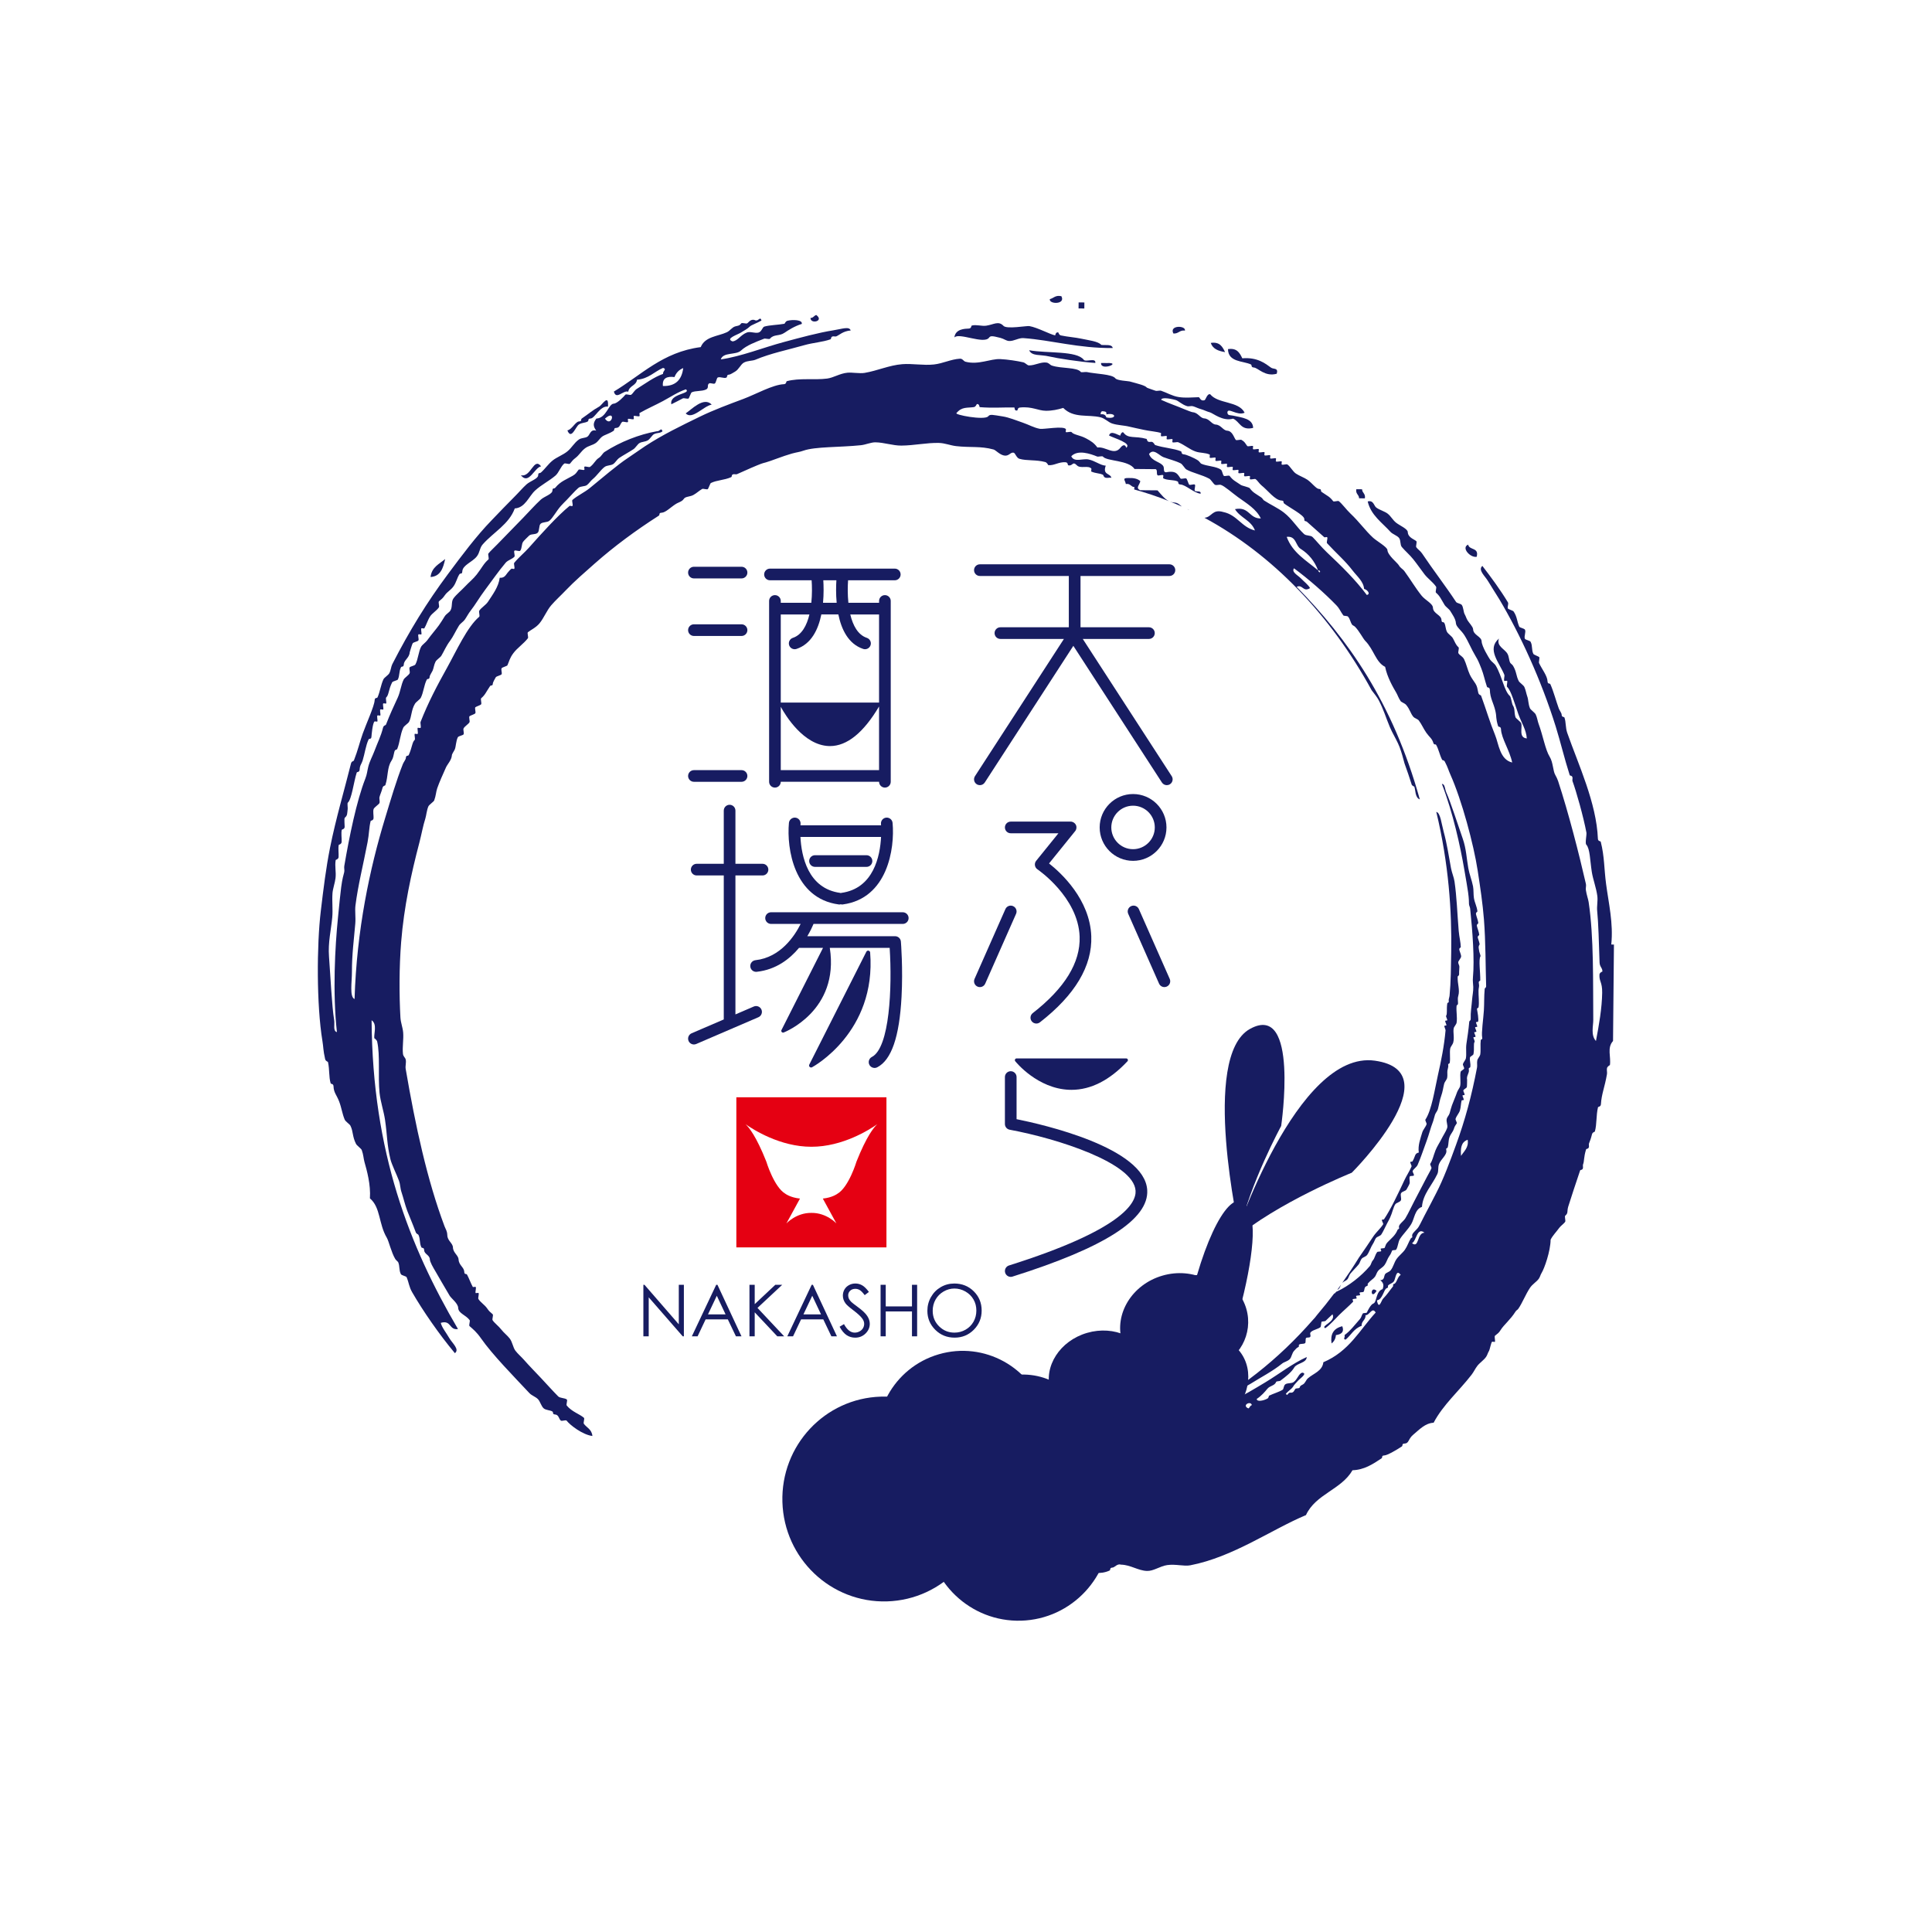 <?xml version="1.0" encoding="UTF-8"?><svg id="_レイヤー_2" xmlns="http://www.w3.org/2000/svg" width="114" height="114" viewBox="0 0 114 114"><defs><style>.cls-1{fill:none;}.cls-2{fill:#fff;}.cls-3{fill:#171c61;}.cls-4{fill:#e50012;}</style></defs><g id="_レイヤー_1-2"><rect class="cls-2" width="114" height="114"/><path class="cls-1" d="M76.767,32.399c-.337-.183-.261-.791-.844-.721.343.941,1.162,1.393,1.852,1.978-.206-.553-.552-.961-1.008-1.257Z"/><path class="cls-1" d="M77.775,33.656c.102.26.206-.016,0,0h0Z"/><path class="cls-1" d="M80.485,34.751c-.027-.43-.42-.748-.67-1.075-.455-.595-.939-.995-1.514-1.619-.053-.057.06-.306.003-.356-.033-.029-.135.028-.17-.001-.257-.219-.627-.571-1.011-.901-.105-.09-.161.02-.167-.18-.009-.217-.893-.679-1.182-.902-.096-.074.029-.167-.169-.18-.382-.024-.79-.59-1.181-.901-.112-.09-.245-.299-.337-.36-.062-.04-.296.054-.34-.003-.017-.021.023-.167.001-.178-.061-.031-.3.049-.34-.003-.017-.022.024-.167.001-.178-.061-.033-.299.049-.34-.003-.014-.021.023-.168.001-.178-.061-.031-.299.049-.34-.003-.016-.022.024-.167.003-.178-.061-.033-.299.05-.34-.003-.016-.021.023-.167.002-.179-.063-.03-.3.05-.34-.003-.017-.022.023-.167.001-.178-.062-.032-.299.05-.34-.003-.016-.021.023-.167.001-.178-.061-.031-.3.049-.34-.003-.015-.02.021-.168.002-.178-.268-.126-.567-.084-.848-.186-.367-.134-.597-.364-1.015-.544-.061-.026-.302.047-.34-.003-.015-.02.022-.168.002-.178-.061-.029-.301.048-.341-.003-.016-.022.023-.167.002-.179-.061-.03-.299.05-.34-.003-.013-.016.018-.172.001-.178-.23-.081-.714-.117-1.018-.188-.326-.076-.575-.117-.849-.186-.321-.082-.683-.078-1.018-.188-.221-.073-.418-.298-.677-.363-.735-.186-1.578.076-2.205-.555-.322.098-.662.171-1.021.168-.467-.003-.813-.266-1.528-.192-.163.016-.123.166-.172.176-.182.036-.13-.179-.168-.179-.661-.013-1.276.043-2.04-.019-.014-.002-.016-.211-.169-.18-.008.001-.057.159-.173.177-.398.059-.708-.031-1.022.346-.202.099,1.661.455,1.868.196.108-.136.26-.084.849.008.378.058.817.243,1.186.367.364.124.663.304,1.017.366.21.038,1.377-.185,1.529.015.017.022-.022.167-.001.178.062.031.3-.049.34.003.121.158.497.177.846.364.3.161.483.278.675.541.495-.067.986.497,1.36.013.123-.158.281-.227.34.003.358-.265-.703-.558-1.012-.722.096-.344.535-.006.68.007-.052-.004.09-.285.172-.177.288.384.677.175,1.357.369.043.013.012.17.167.179.046.003.13-.016.171.001.092.04.152.175.168.181.512.172,1.072.189,1.527.37.066.026-.005.168.168.18.145.01.624.212.847.365.051.034.162.177.167.18.335.161.929.16,1.186.368.069.055.102.318.167.358.062.038.298-.052.34.004.208.271.31.292.674.54.058.039.464.124.509.183.208.272.309.292.674.541.086.058.118.147.168.18.361.24.834.449,1.184.724.473.371.753.861,1.179,1.258.132.123.384.059.508.183.199.197.515.59.841.899.86.811,1.682,1.615,2.357,2.517.239-.061.018-.314-.167-.358Z"/><path class="cls-1" d="M65.279,24.629c.614.135.618-.302.002-.179.033-.151-.065-.169-.168-.179-.145-.034-.161.068-.172.176.198-.027.302.042.338.182Z"/><path class="cls-1" d="M40.315,21.719c-.245.097-.416.274-.514.529-.444-.054-.732.059-.685.528.749.02,1.115-.369,1.199-1.058Z"/><path class="cls-1" d="M35.696,24.703c.395.577.694-.62,0,0h0Z"/><path class="cls-3" d="M62.628,17.478c-.355-.079-.452.118-.682.172-.057.314.949.327.682-.172Z"/><path class="cls-3" d="M63.985,17.847c-.113-.001-.228-.002-.34-.003-.001.118-.003.238-.003.356.113.001.227.002.34.003.001-.118.002-.238.003-.356Z"/><path class="cls-3" d="M48.166,18.587c-.138.032-.171.177-.342.174-.005.385.827.19.342-.174Z"/><path class="cls-3" d="M58.354,19.931c.085-.107.134-.136.68.007.22.058.329.173.509.183.286.015.559-.191.851-.17,1.658.121,3.243.605,5.265.585-.05-.243-.425-.153-.678-.185-.17-.213-.783-.278-1.187-.368-.335-.074-.798-.106-1.188-.189-.136-.029-.137-.173-.168-.18-.149-.033-.177.176-.173.177-.312-.061-1.046-.466-1.524-.549-.158-.028-1.335.194-1.53-.014-.297-.317-.58-.072-1.02-.01-.268.039-.588-.079-.849-.008-.044.012-.015.17-.172.177-.237.01-.799.019-.856.526.264-.307,1.729.412,2.04.019Z"/><path class="cls-3" d="M69.92,19.507c.057-.315-.949-.327-.682.171.305.026.361-.215.682-.171Z"/><path class="cls-3" d="M72.287,20.777c-.152-.314-.31-.623-.844-.543.114.353.448.479.844.543Z"/><path class="cls-3" d="M73.81,21.504c.076.035-.013.168.169.18.255.016.659.565,1.357.369.108-.368-.185-.252-.337-.359-.315-.225-.783-.627-1.695-.552-.152-.313-.31-.622-.845-.542.01.776.882.688,1.351.903Z"/><path class="cls-3" d="M63.951,21.232c-.42-.549-2.127-.371-3.225-.565.174.366.639.237,1.187.367.446.106,1.842.325,2.717.382.055-.331-.564-.034-.679-.184Z"/><path class="cls-3" d="M65.31,21.422c-.113-.001-.226-.002-.34-.003-.038.501,1.271-.037.34.003Z"/><path class="cls-3" d="M40.46,24.393c.387.402,1.047-.432,1.535-.519-.467-.487-1.185.284-1.535.519Z"/><path class="cls-3" d="M34.163,25.045c.17-.111.352-.083.512-.173.09-.052-.021-.168.172-.177.262-.012.551-.765,1.026-.703.06-.796-.341-.1-.51-.005-.467.264-.585.403-1.027.703-.095.065.025.167-.172.177-.207.009-.418.481-.685.528.237.589.48-.215.683-.35Z"/><path class="cls-3" d="M31.929,27.517c-.44-.573-.592.676-1.195.523.466.602.8-.454,1.195-.523Z"/><path class="cls-3" d="M80.536,29.406c.05-.287-.158-.308-.165-.536-.113-.001-.226-.002-.341-.003-.05.287.158.308.165.536.114.001.227.002.341.003Z"/><path class="cls-3" d="M87.133,32.854c.154-.57-.438-.373-.503-.717-.429.175.127.789.503.717Z"/><path class="cls-3" d="M26.267,32.987c-.344.293-.795.471-.861,1.06.585-.036.745-.523.861-1.06Z"/><path class="cls-3" d="M78.571,79.271c.154-.12.239-.284.256-.492.325-.044.505-.184.377-.523-.534.128-.713.488-.633,1.016Z"/><path class="cls-3" d="M69.312,29.655c-.108-.007-.201-.031-.285-.064.237.095.473.193.706.297-.116-.099-.234-.221-.422-.234Z"/><path class="cls-3" d="M68.299,28.934c-.339-.003-.679-.006-1.019-.009-.302-.134-.022-.324.005-.535-.151-.14-.382-.195-.679-.184-.433-.012-.208.13-.174.354.276-.047.291.172.509.183-.012.053-.013.094-.017.138.699.192,1.385.422,2.058.692-.261-.122-.434-.364-.683-.638Z"/><path class="cls-3" d="M70.049,30.036c.046.022.092.045.137.068-.044-.032-.091-.054-.137-.068Z"/><path class="cls-3" d="M79.677,75.157c.145-.175.357-.382.498-.555.06-.074.103-.25.171-.329.085-.098.242-.113.326-.227.122-.165.217-.473.342-.656.072-.105.106-.236.171-.329.074-.104.254-.113.326-.227.117-.183.231-.446.342-.656.056-.107.12-.219.17-.329.132-.282.194-.626.308-.788.073-.102.259-.115.326-.227.059-.096-.046-.327.017-.429.072-.118.262-.109.325-.227.043-.081.142-.248.171-.329.045-.121-.035-.305.017-.429.023-.054.213-.011.241-.063.028-.055-.097-.209-.07-.265.066-.135.232-.22.292-.359.204-.469.343-.912.53-1.413.146-.395.241-.793.358-1.085.056-.141.085-.302.137-.461.031-.099.142-.22.17-.329.085-.325.107-.537.188-.756.107-.296.125-.526.187-.757.024-.092.15-.225.171-.329.03-.145,0-.314.016-.429.012-.08.063-.234.051-.296-.033-.151.07-.088.085-.165.049-.26-.018-.597.032-.858.015-.081.147-.236.172-.328.085-.322-.019-.601.032-.858.017-.084.158-.23.171-.328.048-.348-.034-.656-.002-.991.005-.063.09-.03.085-.164-.007-.2-.028-.28.016-.429.102-.345-.052-.7-.038-1.124.001-.048.09-.042.086-.164-.006-.181.019-.306.016-.429-.002-.085-.074-.179-.069-.265.003-.061.165-.247.171-.328.008-.11-.081-.287-.104-.397-.026-.122.087-.129.085-.164-.007-.293-.092-.595-.123-.96-.09-1.093-.114-1.995-.247-2.909-.035-.25-.155-.509-.208-.795-.129-.699-.232-1.413-.434-2.153-.121-.438-.19-1.125-.433-1.161.735,3.057.92,5.889.88,8.267-.015.886-.018,1.756-.097,2.575-.008.09-.065.226-.051.297.031.146-.075.094-.085.164-.052.361.012.605-.067.726-.027.041.077.212.069.265-.003.018-.109.014-.12.031-.026.04.076.213.07.265-.002.018-.111.016-.12.032-.025.039.074.214.068.265-.085.936-.256,1.779-.457,2.67-.191.851-.356,2.025-.733,2.6-.029.044.085.209.07.265-.044.156-.207.323-.256.491-.11.371-.265.768-.204,1.187-.226.036-.221.223-.291.359-.042.078-.032.085-.086.164-.019.027-.102.003-.12.032-.031.047.092.211.069.265-.125.296-.301.549-.426.821-.358.767-.807,1.719-1.198,2.296-.02.028-.102.003-.121.031-.03.047.099.22.07.266-.151.239-.412.464-.583.719-.251.372-.572.861-.855,1.258-.311.506-.637.997-.974,1.475.103-.095.225-.118.305-.21.059-.068.107-.25.171-.328Z"/><path class="cls-3" d="M79.126,75.804c-.073.103-.145.209-.22.311.035-.018.07-.04.104-.075.039-.04.076-.149.116-.236Z"/><path class="cls-3" d="M81.228,76.168c-.396-.353-.365.592,0,0h0Z"/><path class="cls-3" d="M95.246,55.735c-.056-.001-.113-.001-.171-.002.131-1.25-.159-2.456-.305-3.566-.122-.918-.094-1.627-.316-2.497-.012-.05-.161-.014-.168-.18-.086-2.122-1.149-4.364-1.811-6.252-.105-.303-.068-.623-.161-.893-.023-.071-.161.003-.168-.18-.003-.094-.125-.245-.167-.358-.167-.458-.293-.964-.495-1.429-.038-.086-.161.015-.17-.179-.012-.32-.331-.713-.5-1.074-.031-.065.053-.312.005-.356-.045-.039-.316-.136-.339-.182-.121-.237-.039-.471-.163-.714-.04-.079-.309-.115-.339-.181-.063-.145.074-.394.005-.535-.038-.077-.311-.117-.338-.181-.143-.338-.122-.582-.332-.893-.042-.063-.315-.127-.339-.182-.039-.093.054-.272.004-.357-.455-.752-.986-1.471-1.509-2.152-.275.241.151.592.332.894.116.196.215.336.333.538.118.196.216.336.336.537,1.214,2.039,2.471,4.759,3.329,7.514.284.914.507,1.87.823,2.858.02.065.161.001.168.18.001.046-.019.134-.002.178.221.597.643,2.094.821,3.036.024.133-.09.623-.008.712.22.235.22.933.325,1.607.07.446.264.943.327,1.428.037.291-.04.598-.008.891.067.632.104,1.906.14,3.03.009.266.186.332.165.536.001-.01-.165.057-.172.177-.023.409.17.429.161,1.071-.014.915-.188,1.907-.368,2.846-.317-.349-.155-.885-.158-1.248-.02-2.208.04-4.875-.273-6.951-.027-.177-.119-.414-.164-.714-.017-.113.029-.245.003-.356-.402-1.761-1.034-4.225-1.642-6.073-.035-.104-.104-.253-.166-.358-.138-.229-.122-.737-.33-1.072-.256-.412-.392-1.239-.661-1.966-.047-.127-.083-.371-.165-.535-.051-.102-.302-.274-.337-.36-.113-.281-.083-.495-.164-.714-.051-.14-.083-.353-.164-.537-.053-.118-.286-.259-.337-.359-.158-.314-.121-.539-.331-.894-.051-.084-.143-.133-.168-.18-.079-.142-.066-.366-.165-.535-.17-.291-.664-.445-.501-.895-.741.638.027,1.414.319,2.141.026.065-.051.315-.003.356.02.018.16-.02.169.002.03.064-.052.313-.003.355.238.208.459,1.036.665,1.61.189.524.464.923.496,1.43-.501-.049-.245-.637-.331-.894-.031-.092-.318-.292-.337-.359-.094-.34-.014-.475-.163-.714-.041-.065-.105-.484-.165-.535-.339-.297-.463-1.159-.833-1.79-.076-.128-.259-.244-.337-.359-.073-.107-.488-.777-.499-1.074-.013-.3-.49-.365-.503-.718-.007-.152-.255-.396-.335-.537-.07-.123-.092-.223-.167-.358-.066-.121-.07-.402-.165-.536-.061-.087-.285-.098-.339-.181-.6-.914-1.341-1.869-2.012-2.87-.093-.14-.26-.243-.336-.359-.043-.065.058-.308.003-.357-.139-.121-.492-.212-.505-.539-.008-.185-.466-.38-.675-.54-.212-.163-.307-.38-.505-.539-.164-.133-.49-.224-.677-.363-.147-.109-.158-.452-.507-.362.189.814.855,1.251,1.344,1.795.125.139.399.217.507.361.115.153.047.396.165.536.215.253.457.449.673.72.233.291.441.597.671.897.187.24.501.462.674.719.043.064-.059.308-.003.356.231.202.271.333.503.718.071.117.275.252.337.359.085.146.323.465.333.716.008.218.325.432.503.718.265.425.39.788.669,1.253.13.219.164.29.333.717.129.325.197.676.329,1.071.023.07.161-.001.169.18.02.52.215.754.328,1.25.084.369.009.411.161.892.02.065.161.001.169.179.021.54.513,1.249.661,1.967-.734-.172-.794-1.096-1.006-1.613-.328-.804-.516-1.474-.827-2.324-.02-.054-.136-.037-.168-.18-.055-.243-.055-.358-.165-.536-.122-.195-.234-.32-.336-.537-.13-.278-.205-.636-.332-.894-.091-.188-.245-.219-.337-.36-.042-.065.059-.308.003-.357-.17-.148-.216-.333-.335-.537-.066-.116-.279-.255-.337-.359-.104-.191-.074-.362-.165-.537-.049-.094-.159.022-.168-.18-.012-.3-.488-.365-.503-.717-.01-.255-.452-.443-.673-.719-.363-.453-.651-.95-1.006-1.435-.109-.148-.231-.174-.337-.359-.077-.135-.658-.588-.671-.897-.007-.173-.633-.528-.844-.721-.477-.44-.787-.908-1.346-1.438-.231-.22-.476-.558-.673-.719-.059-.048-.294.056-.34-.003-.208-.273-.311-.29-.674-.541-.095-.065.028-.167-.168-.18-.162-.011-.395-.344-.674-.541-.182-.126-.483-.233-.677-.363-.188-.125-.347-.437-.505-.539-.062-.041-.296.054-.34-.003-.017-.021.023-.168.001-.178-.061-.031-.3.049-.34-.004-.017-.023.025-.165.001-.178-.062-.035-.298.051-.339-.003-.017-.02.022-.167.001-.178-.062-.031-.3.049-.34-.003-.017-.022.024-.167.001-.179-.061-.032-.299.049-.339-.003-.017-.021.022-.168.001-.178-.062-.032-.3.049-.34-.003-.017-.024.024-.165.001-.178-.062-.037-.297.051-.34-.003-.134-.175-.134-.242-.337-.36-.061-.036-.298.052-.34-.003-.113-.148-.193-.519-.505-.54-.246-.016-.364-.343-.677-.362-.245-.016-.363-.343-.676-.363-.245-.016-.364-.342-.677-.363-.063-.004-.38-.129-.508-.183-.447-.189-.868-.328-1.354-.548.004-.149.427-.106.849.008.175.048.361.268.677.363.106.032.234-.025.34.003.15.04.291.124.508.183.149.041.29.123.508.183.175.048.751.544,1.357.369.406.17.444.72,1.185.546-.015-.554-.658-.608-1.183-.724-.184-.041-.313.012-.338-.181.022-.342.567.214,1.019.009-.349-.7-1.562-.51-2.03-1.088-.186-.058-.261.33-.343.353-.244.067-.268-.182-.338-.181-.452.011-.774.055-1.19-.011-.364-.057-.694-.258-1.017-.366-.102-.035-.235.025-.34-.003.006.002-.496-.168-.508-.183-.102-.134-.508-.225-1.016-.366-.094-.026-.742-.047-.847-.186-.193-.25-1.15-.253-1.698-.372-.054-.012-.309.037-.34-.003-.22-.288-1.134-.189-1.697-.373-.138-.045-.168-.16-.338-.182-.339-.042-.665.174-1.023.169-.11-.001-.2-.149-.337-.182-.332-.079-.939-.172-1.358-.191-.58-.026-1.277.355-2.043.158-.131-.033-.172-.191-.338-.181-.538.034-.997.282-1.534.341-.612.068-1.276-.065-1.87-.017-.762.06-1.46.385-2.214.513-.3.05-.735-.038-1.02-.01-.455.045-.816.295-1.194.345-.743.098-1.63-.048-2.381.155-.044.012-.015.17-.171.177-.664.029-1.651.592-2.389.868-.864.323-1.758.654-2.561,1.044-1.108.54-2.183,1.055-3.247,1.751-.187.122-.321.226-.513.351-.187.122-.322.226-.514.352-.572.375-1.545,1.202-2.226,1.76-.319.261-.743.454-1.027.703-.056.049.054.309-.003.357-.034.029-.135-.03-.17-.002-.722.591-1.656,1.631-2.403,2.471-.264.297-.587.555-.858.883-.051.06.054.308-.003.356-.035.029-.136-.03-.17-.002-.099.081-.09.093-.172.177-.143.147-.203.383-.512.351-.071.546-.417.992-.694,1.419-.127.195-.403.348-.515.529-.04.065.051.31-.003.356-.704.592-1.342,2.008-1.899,3.011-.585,1.049-1.111,2.047-1.56,3.192-.026.063.043.316-.004.356-.019.016-.161-.023-.169-.002-.028.064.045.315-.004.356-.02.017-.16-.024-.17-.001-.03.065.047.315-.003.356-.147.124-.15.452-.348.888-.039.084-.161-.017-.171.176-.006.093-.131.245-.175.355-.396,1-.713,2.091-1.05,3.197-.904,2.969-1.676,6.586-1.802,10.672-.307-.128-.152-1.014-.155-1.605-.003-.997.118-1.926.198-2.848.032-.377-.031-.743.01-1.069.152-1.192.444-2.332.715-3.734.091-.468.087-.876.181-1.246.012-.044.162-.014.172-.177.009-.146-.044-.398.005-.534.035-.099.317-.278.343-.352.037-.106-.024-.248.003-.357.039-.156.119-.304.176-.533.038-.154.152-.116.172-.176.171-.527.095-1.024.353-1.422.111-.171.113-.279.175-.533.042-.169.141-.099.172-.177.161-.409.164-.823.352-1.244.052-.118.291-.253.344-.352.158-.305.122-.691.349-1.066.065-.107.294-.256.344-.353.159-.309.191-.756.351-1.065.046-.091.159.022.171-.177.005-.082.129-.257.173-.354.063-.138.084-.361.175-.533.065-.122.28-.246.344-.353.163-.27.268-.551.518-.886.184-.248.289-.507.519-.886.076-.125.267-.24.343-.353.125-.181.221-.373.346-.531.259-.326.527-.794.862-1.239.425-.564.768-1.073,1.206-1.591.129-.154.376-.205.513-.352.056-.06-.054-.296.003-.356.054-.056.29.063.339.003.114-.137.074-.396.176-.533.067-.091.257-.266.343-.353.126-.128.374-.05.512-.174.119-.107.063-.432.175-.533.131-.116.38-.07.512-.173.21-.165.413-.575.689-.884.106-.12.23-.239.343-.354.221-.225.467-.517.686-.706.137-.117.377-.068.512-.173.118-.093.211-.245.343-.353.23-.187.466-.54.686-.706.152-.114.364-.079.512-.173.118-.075.237-.281.343-.354.248-.169.602-.356.856-.526.112-.075.241-.288.342-.353.148-.094.332-.068.512-.173.109-.063.248-.3.343-.353.194-.107.355-.043.512-.173-.072-.26-.15.017-.34-.004-1.025.182-2.154.623-3.072,1.218-.125.081-.185.253-.343.353-.214.135-.261.334-.515.529-.061.047-.293-.061-.34-.003-.019.025.023.161-.002.178-.063.04-.296-.06-.339-.004-.138.174-.142.236-.344.353-.356.208-.727.329-1.026.703-.081.1-.16-.031-.172.177-.012.211-.478.339-.685.528-.364.334-.691.714-1.03,1.059-.455.465-1,1.028-1.546,1.589-.135.14-.436.424-.515.529-.046.063.054.309-.003.357-.269.226-.385.494-.688.884-.201.259-.466.469-.687.706-.21.226-.519.476-.687.706-.145.198-.044.496-.177.711-.077.126-.245.197-.343.353-.117.187-.213.351-.345.532-.197.27-.408.499-.688.884-.081.109-.293.265-.344.353-.167.293-.186.77-.35,1.066-.041.073-.314.112-.341.175-.041.094.047.268-.004.356-.062.108-.296.258-.343.353-.159.319-.191.714-.35,1.065-.245.538-.436.928-.696,1.597-.02.053-.136.034-.172.177-.127.512-.319.873-.524,1.42-.094.251-.268.568-.348.887-.068.275-.07.44-.177.711-.513,1.307-.946,3.428-1.24,5.155-.019.113.024.245-.003.356-.049.197-.107.356-.179.889-.057.42-.101.927-.188,1.78-.176,1.742-.323,4.416-.064,6.769-.244-.055-.119-.451-.163-.714-.134-.785-.222-2.667-.304-3.744-.063-.832.121-1.552.192-2.314.043-.455-.021-.935.014-1.425.019-.263.147-.611.179-.889.044-.382-.053-.672.01-1.068.002-.013.163-.04.171-.177.014-.229-.033-.486.008-.713.003-.017.163-.034.172-.176.012-.227-.04-.492.007-.713.005-.03.163-.027.171-.177.004-.067-.038-.498.006-.535.167-.14.138-.24.174-.533.007-.053-.031-.327.004-.356.23-.193.35-1.224.527-1.776.019-.061.161-.002.172-.177.017-.279.107-.315.176-.532.125-.4.184-.883.351-1.244.04-.085.16.019.172-.177.003-.068.065-.794.179-.888.019-.016.162.022.17.001.026-.064-.044-.316.003-.357.02-.017.16.024.17.002.029-.064-.047-.315.003-.356.021-.017.16.024.17.002.031-.065-.047-.314.003-.357.021-.017.16.024.17.002.029-.065-.047-.314.003-.357.152-.127.133-.463.348-.886.039-.078.313-.111.341-.175.113-.255.056-.452.178-.711.038-.086.159.018.17-.177.015-.257.327-.382.347-.709,0,.001.141-.486.176-.533.056-.077.297-.101.341-.175.039-.065-.051-.31.003-.356.02-.017.16.024.17.001.03-.064-.046-.314.003-.356.024-.02.154.028.17.002.126-.208.193-.472.346-.71.118-.181.385-.332.515-.529.043-.065-.052-.31.004-.356.167-.14.214-.168.343-.354.16-.228.341-.29.514-.529.161-.221.212-.503.348-.71.063-.099.159.03.172-.176.022-.374.595-.545.858-.883.179-.229.163-.503.348-.709.637-.721,1.55-1.185,1.89-2.12.615-.035.829-.717,1.201-1.057.367-.337.816-.555,1.199-.88.199-.17.314-.544.516-.707.06-.05.293.062.34.003.136-.17.171-.219.344-.353.19-.148.307-.359.514-.529.229-.189.464-.189.684-.35.117-.087.234-.271.343-.354.176-.131.404-.164.683-.349.095-.063-.024-.168.172-.176.219-.01.219-.257.343-.353.06-.047.293.061.34.003.019-.024-.022-.164.001-.178.063-.036.297.058.341.003.016-.021-.02-.168.002-.178.061-.03.298.055.339.003.019-.022-.022-.165.002-.178.444-.253.916-.458,1.367-.699.443-.237.891-.54,1.366-.7.353.272-.995.246-.858.883.248-.116.469-.242.683-.35.062-.031.297.055.34.003.03-.039.139-.338.173-.355.227-.111.596-.049.852-.171.185-.087.043-.26.174-.354.076-.056.256.049.34.003.076-.042.109-.324.173-.355.14-.067.371.072.51.005.082-.039-.015-.168.172-.177.067-.003.264-.131.341-.175.22-.124.33-.422.515-.529.213-.124.507-.099.682-.172.916-.386,1.947-.59,2.898-.863.505-.145,1.075-.178,1.534-.342.065-.022-.001-.168.172-.177.045-.001.128.019.17.002.191-.078.392-.308.854-.348-.089-.256-.485-.095-1.02-.01-.888.14-1.969.436-2.896.685-1.292.346-2.504.848-3.75,1.032.142-.447.898-.24,1.194-.523.322-.301.83-.493,1.367-.7.06-.022.302.051.341.003.22-.277.542-.135.853-.348.207-.142.583-.389,1.024-.525.061-.248-.538-.265-.847-.186-.113.028-.161.174-.172.176-.373.068-.887.077-1.192.167-.112.033-.153.3-.344.353-.206.058-.478-.081-.679-.006-.376.139-.549.506-.855.526-.446-.168.297-.388.514-.53.195-.127.357-.197.514-.351.086-.085.435-.204.683-.35-.072-.26-.15.017-.34-.003-.293-.141-.412.126-.512.173-.062.029-.3-.055-.34-.003-.115.144-.131.122-.341.175-.205.051-.311.256-.513.351-.529.245-1.283.245-1.538.876-2.254.293-3.508,1.653-5.126,2.623.139.523.548-.101.85.008.054-.363.464-.345.518-.708.681-.052,1.014-.475,1.536-.697.247.081-.017.156-.004.355-.541.193-1.034.563-1.537.877-.16.099-.218.263-.343.353-.063.044-.295-.061-.341-.003-.085.106-.474.518-.685.528-.314.014-.435.855-1.028.88-.199.262-.201.448-.007.713-.348-.101-.365.248-.514.351-.134.095-.355.063-.511.174-.285.202-.411.483-.687.706-.25.202-.619.337-.856.527-.27.217-.451.499-.686.706-.103.09-.16-.026-.172.177-.011.198-.464.331-.686.528-.224.201-.466.487-.686.705-.46.457-.921.945-1.373,1.413-.913.941-1.757,2.076-2.581,3.181-1.234,1.657-2.268,3.335-3.282,5.313-.075.148-.078.349-.175.532-.057.109-.297.259-.343.353-.155.321-.204.738-.35,1.066-.037.083-.16-.016-.172.177-.021.354-.49,1.369-.698,1.953-.193.542-.287.987-.526,1.598-.02.052-.136.034-.171.177-.359,1.446-.9,3.274-1.238,4.976-.24,1.207-.384,2.383-.545,3.736-.24,2.012-.254,5.534.096,7.661.063.375.039.54.16,1.07.031.134.161.146.169.18.099.447.044.871.157,1.248.019.062.161.005.169.18.015.381.178.493.332.894.147.385.181.726.329,1.072.052.12.286.259.337.359.172.344.103.621.33,1.073.048.095.308.281.337.36.103.281.103.501.163.714.136.476.376,1.332.32,2.14.636.534.508,1.503.998,2.327.118.198.259.849.498,1.252.037.061.161.163.168.179.11.246.038.47.163.714.039.075.311.117.338.181.147.352.135.553.332.894.628,1.09,1.594,2.484,2.516,3.587.296-.223-.154-.588-.332-.894-.175-.305-.438-.624-.501-.895.637-.184.48.447,1.016.366-2.864-4.876-5.047-10.451-5.097-18.22.346.226.123.785.16,1.07-.005-.036.151.105.167.18.187.816.042,2.051.142,3.029.054.523.249,1.086.325,1.606.13.895.109,1.455.318,2.319.076.313.37.902.498,1.252.099.272.066.431.163.714.102.3.188.691.33,1.072.078.209.334.807.498,1.252.051.137.139.113.169.18.111.252.046.456.163.714.039.087.159-.017.168.179.009.236.325.281.335.538.006.156.189.474.334.715.158.266.549.962.836,1.433.099.162.493.452.503.718.014.328.444.414.674.719.047.062-.061.307-.004.357.207.181.412.343.674.719.681.974,1.913,2.224,2.859,3.235.141.15.366.211.508.361.129.138.194.418.334.538.129.11.374.103.508.182.089.053-.024.167.168.18.218.014.213.261.337.36.059.048.293-.056.34.003.197.257.934.831,1.521.905-.037-.395-.337-.492-.503-.718-.047-.063.059-.306.003-.356-.254-.222-.711-.353-1.013-.722-.049-.06.061-.307.003-.357-.109-.095-.401-.074-.508-.183-.338-.343-.679-.725-1.011-1.079-.328-.351-.695-.719-1.009-1.079-.14-.161-.37-.359-.505-.539-.145-.193-.171-.501-.334-.716-.142-.186-.35-.337-.505-.539-.147-.191-.384-.364-.505-.539-.045-.064.058-.308.003-.356-.163-.143-.211-.174-.337-.359-.124-.183-.394-.356-.504-.539-.04-.065.057-.309.003-.357-.019-.018-.16.021-.17-.001-.028-.065.052-.313.003-.356-.023-.02-.156.023-.17-.002-.117-.214-.228-.522-.334-.716-.052-.096-.16.024-.168-.18-.011-.256-.32-.389-.334-.715-.011-.258-.32-.389-.334-.717-.01-.256-.319-.388-.332-.715-.011-.27-.088-.332-.165-.536-1.023-2.725-1.711-5.893-2.292-9.286-.029-.172.039-.364.005-.535-.029-.149-.147-.177-.166-.358-.042-.395.045-.85.013-1.247-.026-.313-.144-.578-.162-.892-.074-1.307-.076-2.98.043-4.453.167-2.087.596-4.042,1.076-5.869.125-.48.213-.992.353-1.422.05-.153.079-.484.177-.711.042-.098.314-.275.343-.352.109-.295.102-.487.177-.711.112-.333.361-.886.521-1.242.082-.182.33-.432.346-.709.005-.089.131-.251.174-.355.067-.162.066-.491.177-.71.039-.078.313-.111.341-.176.042-.094-.047-.268.003-.356.066-.116.285-.249.343-.353.036-.065-.051-.312.003-.357.058-.048.304-.116.342-.175.042-.064-.051-.309.004-.356.056-.047.305-.118.341-.175.04-.065-.051-.31.003-.357.234-.197.268-.337.517-.707.067-.099.159.03.171-.177.004-.049.135-.299.174-.355.043-.061.318-.12.341-.175.041-.088-.05-.278.004-.356.042-.062.317-.12.341-.175.107-.243.128-.413.347-.709.229-.311.609-.56.858-.882.049-.062-.054-.308.003-.357.156-.13.476-.27.685-.527.265-.324.418-.745.69-1.063.252-.293.588-.597.859-.883.513-.538,1.148-1.086,1.715-1.587,1.146-1.011,2.408-1.943,3.768-2.814.094-.06-.024-.168.171-.177.245-.011.548-.339.855-.526.113-.068.222-.096.341-.175.081-.053.129-.149.172-.177.149-.091.325-.07.512-.173.197-.109.312-.234.513-.351.063-.037.297.058.34.003.031-.04.139-.337.173-.354.358-.176.789-.164,1.195-.345.077-.034-.012-.168.171-.177.045-.002.129.019.17.002.199-.082.77-.35,1.195-.523.17-.07.274-.114.512-.174.248-.063,1.03-.38,1.534-.52.325-.089.444-.087.682-.171.701-.248,2.145-.192,3.403-.324.272-.029.588-.174.852-.17.509.008,1.022.197,1.529.193.758-.006,1.508-.175,2.211-.157.355.008.669.147,1.019.188.861.098,1.427-.014,2.208.199.136.037.39.346.677.363.25.014.331-.218.512-.173.093.022.163.307.337.359.427.128.987.045,1.528.193.094.025.18.181.168.18.338.044.62-.197,1.021-.169.175.013.111.167.169.18.277.061.236-.275.51.005.205.209.655-.02.848.186.017.018-.023.169-.003.178.286.12.46.088.679.185.054.023.029.141.168.179.106.029.232-.019.34.003-.071-.281-.533-.157-.334-.715-.313-.014-.63-.288-1.017-.366-.341-.07-.841.193-1.018-.188.387-.409,1.138-.144,1.529.015.061.025.303-.045.34.003.22.287,1.513.195,1.863.731.396.003.793.007,1.19.011.203-.032.082.268.167.358.052.055.293-.058.34.003.018.023-.025.164-.002.178.223.133.637.079.848.186.082.043-.018.168.168.18.317.021.766.484,1.186.546.053-.214-.278-.089-.339-.181-.044-.067.059-.305.003-.357-.057-.053-.294.057-.34-.003-.042-.055-.115-.325-.166-.358-.062-.041-.297.054-.341-.003-.147-.192-.214-.494-.847-.364-.192.011-.096-.242-.166-.358-.163-.271-.688-.277-.843-.721.259-.362.599.093.848.186.347.13.683.202,1.017.366.113.056.243.305.337.36.342.198.921.311,1.355.547.097.053.254.322.336.359.094.043.24-.024.34.003.204.056.695.492,1.014.723.524.378,1.084.704,1.348,1.259-.698.012-.674-.718-1.525-.549.305.51.961.659,1.178,1.258-.788-.189-1.05-.919-1.86-1.086-.665-.2-.672.303-1.119.337,4.014,2.17,7.433,5.723,9.868,10.18.154.199.323.415.401.561.312.585.415.999.67,1.607.041.089.083.175.123.266.151.303.336.611.452.917.112.296.203.633.292.967.152.418.295.84.43,1.268.04.05.153.112.143.088.083.205.039.662.328.763-1.6-5.756-4.264-9.475-7.267-12.543.361-.163.378.336.79.076-.098-.189-.348-.376-.533-.568-.188-.194-.578-.378-.414-.6.873.641,1.835,1.49,2.498,2.179.207.215.239.366.413.599.032.042.232.021.275.07.138.157.133.337.26.498.008.01.117.063.155.101.25.253.48.709.603.833.513.517.618,1.261,1.174,1.534.123.611.464,1.201.657,1.527.084.146.13.309.259.498.036.053.257.141.309.202.252.292.259.51.449.732.056.065.25.124.311.203.174.228.267.474.448.732.189.267.328.32.414.599.041.129.129.06.156.101.156.258.202.583.363.896.012.024.106.008.155.101.192.369.209.497.328.763.677,1.513,1.377,4.129,1.612,5.668.159,1.035.294,1.936.369,2.878.105,1.328.093,2.789.13,3.931.004.113-.081.121-.085.163-.044.5-.021.849-.049,1.288-.029.474-.155,1.318-.099,1.584.031.146-.076.095-.085.164-.036.271.013.59-.032.858-.013.078-.153.236-.171.328-.031.155.007.305-.017.429-.316,1.663-.707,3.108-1.244,4.575-.358.979-.724,1.984-1.178,2.859-.226.433-.452.885-.684,1.312-.111.204-.225.464-.343.656-.116.189-.409.374-.377.524.032.152-.031.077-.086.164-.124.198-.194.443-.342.656-.127.186-.361.358-.497.555-.15.218-.181.452-.342.656-.088.112-.25.131-.326.227-.083.105-.024.368-.291.359.19.16.227.298.138.53-.413.133-.329.78-.548.851-.147.048-.339.429-.377.524-.02.052-.206.019-.241.063-.071.091-.078.223-.171.328-.292.33-.566.699-.908.946.05.145-.122.252.069.265.322-.266.473-.644.943-.813-.034-.28.257-.346.223-.625.235.023.397-.519.601-.157-.946,1.031-1.556,2.282-3.087,2.933-.054.518-.586.662-.909.946-.123.109-.156.282-.291.36-.138.079-.154.066-.205.196-.018.045-.204.029-.241.063-.06.053-.09.275-.326.227-.138.022-.137.241-.24.063.146-.157.367-.312.411-.391.081-.145.18-.228.292-.359.124-.147.606-.454.257-.492-.212.074-.261.379-.498.555-.127.094-.347.044-.481.126-.124.076-.098.282-.171.329-.197.125-.559.231-.807.353-.008.003-.012.122-.086.164-.202.117-.628.221-.636.025.285-.186.5-.441.617-.587.177-.217.432-.174.532-.422.018-.043.203-.034.241-.063.337-.256.656-.497.823-.782.152-.267.727-.258.738-.618-.843.377-1.597.982-2.438,1.488-.604.363-1.308.791-1.906,1.066-.36.165-.606.361-.721.188.318-.118.412-.328.531-.422.027-.021.09-.022.121-.031.12-.039.045-.135.085-.165.29-.21.687-.344,1.014-.548.615-.386,1.301-.736,1.87-1.198.108-.088.321-.125.446-.259.11-.115.126-.357.257-.491.046-.048.16-.181.206-.196.129-.042.035-.119.085-.164.085-.077.276-.018.36-.095.04-.035.006-.251.051-.297.05-.049.198-.006.24-.063.073-.094-.062-.195.051-.296.155-.138.428-.164.566-.29.02-.019.037-.262.051-.297.018-.047.202-.027.24-.063.129-.122.26-.257.412-.391.224.446-.731.686-.428.821.303-.21.558-.521.823-.783.269-.265.56-.508.823-.782.014-.014-.043-.112-.033-.132.018-.047.202-.029.24-.063.013-.012-.042-.114-.035-.133.02-.049.205-.024.24-.063.014-.015-.043-.112-.034-.133.021-.052.207-.016.24-.063.069-.095.019-.279.171-.328.136-.043.032-.098.086-.163.159-.19.314-.259.411-.391.062-.082.106-.241.171-.328.123-.162.289-.207.413-.391.112-.167.152-.345.256-.492.095-.133.11-.177.172-.328.021-.052.207-.016.24-.063.11-.161.115-.46.222-.624.205-.315.477-.562.668-.883.194-.324.207-.872.633-1.016.053-.759.601-1.279.907-1.937.088-.189.022-.389.101-.593.118-.301.488-.538.428-.82-.033-.156.06-.078.085-.164.054-.179.033-.398.102-.593.075-.212.19-.291.258-.491.053-.163.081-.193.171-.329.029-.045-.087-.21-.07-.265.052-.172.209-.335.256-.493.061-.205.055-.414.103-.593.005-.022.106-.012.12-.032.027-.041-.077-.212-.07-.265.003-.018.11-.015.121-.031.028-.045-.084-.21-.07-.266.016-.063.181-.127.206-.196.014-.041.016-.429.016-.429-.052-.247.143-.4.102-.594-.032-.147.074-.093.086-.164.032-.215-.047-.351-.019-.562.007-.053.194-.13.206-.195.065-.356-.014-.602.067-.726.027-.041-.077-.212-.07-.266.003-.018.11-.014.12-.031.027-.041-.078-.211-.07-.265.003-.018.109-.014.121-.032.026-.04-.079-.211-.07-.264.003-.019.109-.016.121-.032.025-.04-.076-.213-.071-.265.003-.017.111-.017.121-.032.06-.092-.042-.643-.053-.694-.031-.147.076-.093.085-.164.046-.299-.01-.67-.002-.991.004-.174.061-.218.017-.429-.029-.132.083-.115.085-.164.012-.444-.11-1.232.013-1.42.019-.028-.062-.224-.069-.265-.033-.223-.074-.292.015-.429.024-.036-.093-.347-.104-.398-.024-.114.086-.141.085-.164-.011-.172-.101-.36-.138-.53-.022-.107.087-.15.085-.165-.017-.175-.102-.357-.138-.529-.022-.104.086-.155.085-.165-.034-.307-.161-.503-.208-.795-.033-.212-.012-.495-.053-.694-.074-.37-.217-.715-.277-1.061-.104-.579-.12-1.148-.332-1.754-.275-.784-.716-2.163-.968-2.721-.085-.187-.076-.505-.259-.498.656,1.696,1.092,3.709,1.319,5.036.11.649.182,1.035.226,1.357.056.41.048.539.053.694.003.088.06.177.069.265.141,1.338.264,2.996.165,4.064-.021.222.011.345.019.562.008.252-.052.522-.067.725-.035.446-.097.75-.084,1.155.004.113-.081.122-.085.164-.049.547-.104.873-.169,1.319-.042.291.017.59-.032.858-.014.079-.149.236-.172.328-.018.076.08.187.07.265-.007.052-.192.133-.206.195-.057.251.026.609-.033.858-.018.075-.137.232-.172.328-.119.34-.222.55-.307.789-.056.16-.091.3-.135.461-.038.135-.142.219-.171.328-.051.185.081.387.019.561-.073.204-.241.448-.343.657-.108.218-.252.424-.343.655-.135.349-.163.57-.307.789-.03.046.09.21.07.265-.035.093-.189.362-.257.492-.272.521-.543,1.043-.77,1.476-.169.321-.323.666-.513.985-.107.18-.411.365-.376.523.032.157-.05.075-.086.165-.137.335-.373.496-.583.719-.118.126-.108.173-.172.328-.02.051-.204.021-.24.062-.015.018.043.11.034.133-.02.053-.206.017-.24.063-.141.194-.133.35-.257.492-.092.105-.099.244-.171.328-.528.619-1.235,1.164-1.921,1.494-.108.017-.131.152-.185.127-.332.443-.676.872-1.029,1.288-.068.093-.142.187-.223.264-4.091,4.688-9.548,7.552-15.544,7.552-.61,0-1.213-.039-1.812-.097-.006.097-.006.209-.024.347-.035.259-.171.326-.175.533-.006.33.232.768.327,1.25.098.486.038,1.071.157,1.426.024.069.162-.002.169.18.001.054.126.295.166.358.064.104.29.264.336.359.043.09-.026.257-.003.356.061.268.341.199.333.716.261.221.661.406,1.013.723.231.208.331.485.674.719.138.095.486.232.846.364.39.144.991.26,1.529.014.079-.035-.012-.167.172-.176.141-.006.276-.25.512-.174.565.014.995.351,1.526.371.391.015.765-.282,1.193-.345.5-.072.991.084,1.361.013,2.537-.489,4.813-2.122,6.829-2.963.574-1.246,2.082-1.495,2.746-2.647.678-.02,1.191-.353,1.706-.696.095-.063-.025-.168.172-.177.19-.008.766-.353,1.025-.525.095-.063-.025-.167.171-.176.273-.013.199-.269.516-.529.359-.296.689-.672,1.197-.701.557-1.06,1.487-1.859,2.237-2.829.134-.173.21-.355.346-.531.126-.165.393-.345.515-.529.078-.117.094-.227.174-.355.038-.06.119-.485.175-.533.02-.017.16.024.17.002.03-.064-.046-.315.003-.357.169-.141.221-.154.343-.353.176-.283.584-.615.86-1.061.068-.106.121-.103.172-.176.231-.328.437-.862.692-1.24.143-.214.382-.347.515-.529.083-.115.093-.226.173-.354.159-.257.52-1.27.528-1.955.118-.244.343-.466.517-.708.071-.1.291-.257.344-.353.035-.065-.05-.312.003-.356.19-.159.089-.244.175-.533.119-.398.483-1.48.701-2.132.02-.064.161.001.171-.177.003-.047-.015-.134.002-.178.083-.213.029-.393.179-.889.017-.056.161-.005.171-.177.003-.047-.014-.134.003-.178.068-.176.113-.285.174-.533.036-.142.159-.132.173-.177.119-.426.067-.933.183-1.423.009-.039.162-.019.172-.176.038-.621.225-.998.357-1.778.02-.114-.024-.245.003-.357.027-.105.172-.179.171-.176.073-.496-.183-1.018.184-1.423.019-1.899.037-3.8.054-5.7ZM39.8,22.248c.098-.255.27-.432.514-.529-.084.689-.45,1.078-1.199,1.058-.047-.47.241-.583.685-.528ZM35.696,24.703c.694-.62.395.577,0,0h0ZM65.113,24.271c.103.011.201.028.168.179.616-.123.612.314-.002.179-.035-.14-.14-.209-.338-.182.011-.108.027-.21.172-.176ZM77.775,33.656c-.69-.585-1.509-1.036-1.852-1.978.584-.07.507.538.844.721.456.295.802.704,1.008,1.257.206-.016.102.26,0,0ZM80.652,35.109c-.674-.901-1.496-1.706-2.357-2.517-.326-.309-.642-.702-.841-.899-.124-.124-.376-.06-.508-.183-.426-.397-.706-.887-1.179-1.258-.349-.275-.822-.484-1.184-.724-.05-.033-.081-.121-.168-.18-.365-.249-.466-.269-.674-.541-.045-.059-.451-.144-.509-.183-.364-.249-.466-.269-.674-.54-.043-.056-.278.034-.34-.004-.065-.04-.098-.302-.167-.358-.258-.208-.851-.207-1.186-.368-.005-.002-.117-.145-.167-.18-.224-.153-.703-.355-.847-.365-.173-.012-.102-.153-.168-.18-.456-.182-1.016-.198-1.527-.37-.016-.006-.076-.141-.168-.181-.041-.017-.124.002-.171-.001-.155-.01-.124-.167-.167-.179-.679-.194-1.069.015-1.357-.369-.081-.109-.223.172-.172.177-.145-.013-.584-.351-.68-.007.309.164,1.37.457,1.012.722-.059-.23-.217-.161-.34-.003-.374.484-.865-.08-1.36-.013-.192-.264-.376-.381-.675-.541-.349-.187-.725-.206-.846-.364-.04-.053-.278.028-.34-.003-.021-.011.018-.156.001-.178-.153-.2-1.319.023-1.529-.015-.353-.062-.653-.242-1.017-.366-.369-.125-.808-.309-1.186-.367-.59-.092-.741-.144-.849-.008-.207.259-2.071-.097-1.868-.196.314-.377.624-.287,1.022-.346.116-.017.164-.175.173-.177.153-.031.155.178.169.18.764.063,1.379.007,2.04.019.039,0-.014.215.168.179.049-.01.009-.16.172-.176.715-.073,1.061.189,1.528.192.36.003.7-.07,1.021-.168.627.631,1.47.369,2.205.555.259.065.456.29.677.363.335.11.698.106,1.018.188.274.07.523.11.849.186.304.071.787.107,1.018.188.017.005-.014.162-.001.178.041.053.279-.027.34.003.021.012-.018.157-.002.179.04.051.279-.026.341.003.02.01-.017.158-.002.178.038.049.279-.023.34.003.418.181.649.411,1.015.544.281.103.58.06.848.186.019.01-.017.158-.002.178.04.053.279-.028.34.003.022.011-.017.157-.001.178.041.053.278-.029.34.003.022.011-.018.156-.001.178.04.053.278-.028.34.003.021.012-.018.157-.002.179.041.053.279-.03.34.003.022.011-.019.156-.003.178.041.052.279-.028.34.003.021.01-.016.157-.001.178.041.053.279-.029.34.003.022.011-.018.156-.001.178.04.053.279-.028.34.003.021.011-.018.157-.001.178.044.057.278-.037.34.003.092.061.225.27.337.36.391.311.799.877,1.181.901.198.013.073.106.169.18.289.224,1.173.685,1.182.902.007.2.063.09.167.18.384.33.754.682,1.011.901.035.029.136-.028.17.001.057.05-.055.3-.003.356.575.624,1.059,1.023,1.514,1.619.25.327.643.644.67,1.075.184.044.405.297.167.358ZM62.653,86.696c-.022-.088-.047-.177-.069-.265.079-.021.16-.042.24-.063.023.088.047.177.07.265-.081.021-.161.042-.241.063ZM63.684,86.71c-.289-.319.424-.503.447-.259-.152.084-.18.248-.447.259ZM73.663,83.106c-.415-.178.132-.482.206-.195-.12.03-.115.145-.206.195ZM82.274,75.752c-.137.045-.031.098-.085.164-.25.308-.307.434-.583.719-.1.103-.242.697-.36.094.348-.045.4-.66.582-.719.135-.044.032-.109.086-.165.094-.098.229-.111.325-.227.117-.138.127-.782.412-.39-.18.086-.234.477-.378.523ZM83.317,73.355c.265-.128.288-.975.738-.618-.457.002-.312.959-.738.618ZM86.209,68.206c-.027-.421-.012-.814.393-.953.073.451-.21.669-.393.953Z"/><path class="cls-3" d="M47.148,88.352s1.924-4.965,7.979-4.94c6.056.024,5.402-1.104,8.137-.651,2.737.453,6.217-3.584,7.371-7.531,1.155-3.947,2.709-5.721,3.229-3.205.522,2.516-2.563,13.341-5.683,14.254-3.12.911-7.205,4.096-10.508,4.549-4.23.579-3.787,2.566-10.526-2.475Z"/><path class="cls-3" d="M73.138,72.688s-2.318-10.338.614-11.973c2.933-1.635,1.845,5.724,1.845,5.724,0,0-1.85,3.398-2.46,6.249Z"/><path class="cls-3" d="M72.816,73.135s3.702-11.198,8.31-10.548c4.608.65-1.363,6.611-1.363,6.611,0,0-4.403,1.765-6.946,3.937Z"/><path class="cls-3" d="M72.669,77.261c.47,1.619-.597,3.352-2.382,3.871-1.784.519-3.612-.371-4.082-1.99-.469-1.618.597-3.351,2.383-3.871,1.785-.52,3.612.372,4.081,1.99Z"/><path class="cls-3" d="M64.214,84.001c.617,2.127-.607,4.354-2.735,4.973-2.127.618-4.352-.604-4.969-2.732-.618-2.129.606-4.355,2.735-4.974,2.126-.62,4.352.603,4.969,2.733Z"/><path class="cls-3" d="M73.541,77.229c.427,1.474-.42,3.016-1.893,3.445-1.473.429-3.014-.419-3.441-1.892-.427-1.474.42-3.017,1.892-3.446,1.474-.428,3.015.419,3.442,1.893Z"/><path class="cls-3" d="M67.778,80.324c.404,1.393-.568,2.899-2.17,3.366-1.603.467-3.229-.285-3.633-1.678-.404-1.392.568-2.898,2.17-3.364,1.602-.467,3.229.284,3.632,1.676Z"/><path class="cls-3" d="M71.603,84.683c.404,1.393-.568,2.899-2.169,3.366-1.604.466-3.23-.284-3.634-1.677-.404-1.392.568-2.899,2.17-3.365,1.603-.467,3.229.284,3.632,1.676Z"/><path class="cls-3" d="M61.633,83.338c.774,2.67-.761,5.465-3.43,6.242-2.67.777-5.462-.758-6.236-3.429-.775-2.67.762-5.465,3.431-6.241,2.669-.777,5.461.758,6.235,3.428Z"/><path class="cls-3" d="M72.943,80.672c.404,1.392-.568,2.898-2.17,3.365-1.603.467-3.229-.285-3.633-1.677-.403-1.392.568-2.899,2.17-3.365,1.603-.466,3.229.284,3.633,1.677Z"/><path class="cls-3" d="M73.163,79.754c.89,1.144.545,2.904-.77,3.929-1.317,1.027-3.106.93-3.997-.214-.889-1.144-.544-2.903.771-3.929,1.316-1.027,3.105-.931,3.996.214Z"/><path class="cls-3" d="M58.153,88.269c.102,3.337-2.5,6.122-5.809,6.223-3.311.1-6.076-2.523-6.177-5.86-.101-3.337,2.5-6.122,5.81-6.222,3.31-.101,6.075,2.523,6.175,5.859Z"/><path class="cls-3" d="M65.492,90.025c.092,3.006-2.252,5.515-5.233,5.605-2.982.09-5.473-2.272-5.564-5.278-.091-3.006,2.252-5.516,5.234-5.606,2.981-.09,5.472,2.273,5.563,5.278Z"/><path class="cls-3" d="M37.963,78.852v-3.04h.066l2.024,2.331v-2.331h.3v3.04h-.068l-2.007-2.302v2.302h-.314Z"/><path class="cls-3" d="M42.334,75.811l1.418,3.04h-.328l-.478-1h-1.31l-.474,1h-.339l1.437-3.04h.074ZM42.296,76.458l-.521,1.1h1.039l-.518-1.1Z"/><path class="cls-3" d="M44.223,75.811h.31v1.141l1.215-1.141h.408l-1.46,1.364,1.574,1.676h-.405l-1.332-1.416v1.416h-.31v-3.04Z"/><path class="cls-3" d="M47.967,75.811l1.418,3.04h-.328l-.478-1h-1.31l-.474,1h-.339l1.437-3.04h.074ZM47.928,76.458l-.521,1.1h1.039l-.518-1.1Z"/><path class="cls-3" d="M49.542,78.286l.258-.155c.182.335.392.502.63.502.102,0,.198-.023.287-.071.09-.048.158-.112.205-.192.047-.08.07-.165.07-.254,0-.102-.034-.202-.103-.3-.095-.135-.269-.298-.521-.488-.254-.192-.411-.33-.473-.415-.107-.143-.161-.298-.161-.465,0-.132.032-.253.095-.362.063-.109.153-.194.268-.257.115-.063.24-.094.375-.094.143,0,.277.036.402.107s.257.201.396.391l-.248.188c-.114-.152-.212-.251-.292-.3-.081-.048-.168-.072-.264-.072-.123,0-.223.037-.301.112-.078.074-.117.166-.117.275,0,.066.014.13.041.192s.078.13.151.203c.04.039.171.14.393.304.263.194.444.367.542.519.098.152.147.304.147.457,0,.22-.084.412-.251.575-.167.163-.371.244-.611.244-.185,0-.352-.049-.502-.147-.15-.099-.289-.264-.415-.495Z"/><path class="cls-3" d="M51.96,75.811h.304v1.275h1.548v-1.275h.304v3.04h-.304v-1.468h-1.548v1.468h-.304v-3.04Z"/><path class="cls-3" d="M56.303,75.735c.461,0,.846.154,1.156.461.31.307.465.686.465,1.135,0,.445-.155.823-.464,1.133-.309.31-.687.465-1.132.465-.451,0-.831-.154-1.142-.463-.31-.309-.465-.682-.465-1.12,0-.292.071-.563.212-.812.141-.249.334-.444.578-.586s.508-.212.792-.212ZM56.317,76.031c-.225,0-.438.059-.64.176-.202.118-.359.276-.472.474-.113.198-.17.42-.17.664,0,.361.125.666.376.915.251.249.553.373.906.373.236,0,.454-.057.655-.172.201-.114.357-.271.47-.469.113-.199.169-.42.169-.662,0-.242-.056-.46-.169-.655-.112-.195-.271-.351-.475-.468-.204-.117-.421-.176-.65-.176Z"/><path class="cls-3" d="M69.004,33.986c.19,0,.344-.154.344-.344s-.154-.344-.344-.344h-11.185c-.19,0-.344.154-.344.344s.154.344.344.344h5.248v3.027h-4.037c-.19,0-.344.154-.344.344s.154.344.344.344h3.748l-5.248,8.097c-.103.16-.058.373.102.476.058.037.123.055.187.055.113,0,.223-.055.289-.157l5.226-8.064,5.226,8.064c.066.102.176.157.289.157.064,0,.129-.018.187-.055.16-.103.205-.317.102-.476l-5.248-8.097h3.904c.19,0,.344-.154.344-.344s-.154-.344-.344-.344h-4.037v-3.027h5.249Z"/><path class="cls-3" d="M63.484,48.676c-.057-.12-.178-.196-.31-.196h-3.534c-.19,0-.344.154-.344.344s.154.344.344.344h2.814l-1.314,1.626c-.061.075-.087.172-.072.268.014.095.069.181.148.234.024.016,2.407,1.64,2.489,3.972.053,1.524-.877,3.041-2.766,4.511-.15.117-.177.333-.061.483.068.087.169.133.272.133.074,0,.148-.024.211-.072,2.075-1.614,3.094-3.324,3.031-5.083-.079-2.17-1.782-3.733-2.492-4.292l1.542-1.908c.083-.103.1-.245.043-.365Z"/><path class="cls-3" d="M68.829,48.824c0-1.087-.884-1.971-1.971-1.971-1.087,0-1.971.884-1.971,1.971,0,1.087.884,1.971,1.971,1.971,1.087,0,1.971-.884,1.971-1.971ZM65.574,48.824c0-.707.576-1.283,1.283-1.283.708,0,1.283.576,1.283,1.283s-.576,1.283-1.283,1.283c-.707,0-1.283-.575-1.283-1.283Z"/><path class="cls-3" d="M59.779,53.467c-.175-.078-.378.002-.454.176l-1.821,4.119c-.077.174.002.377.176.454.045.02.093.029.139.029.132,0,.258-.076.315-.205l1.821-4.119c.077-.174-.002-.377-.176-.454Z"/><path class="cls-3" d="M67.201,53.642c-.077-.173-.279-.253-.454-.176-.174.077-.253.28-.176.454l1.82,4.119c.057.128.183.205.315.205.046,0,.094-.009.139-.029.174-.077.253-.28.176-.454l-1.82-4.119Z"/><path class="cls-3" d="M59.893,62.512c-.017.035-.012.076.012.106.053.066,1.315,1.614,3.186,1.687.045.002.09.002.135.002,1.142,0,2.252-.566,3.301-1.684.027-.029.035-.072.019-.109s-.052-.061-.092-.061h-6.47c-.039,0-.074.022-.091.057Z"/><path class="cls-3" d="M51.345,56.202c-.004-.053-.043-.097-.096-.107-.052-.011-.105.015-.129.063l-3.367,6.659c-.023.046-.014.102.023.138.023.022.053.034.083.034.019,0,.038-.004.055-.013.038-.02,3.806-2.052,3.43-6.774Z"/><path class="cls-3" d="M59.984,66.038v-2.486c0-.19-.154-.344-.344-.344s-.344.154-.344.344v2.77c0,.166.118.308.281.338,2.819.522,7.328,1.96,7.429,3.601.046.753-.863,2.327-7.469,4.409-.182.057-.282.25-.225.432.047.147.182.241.328.241.034,0,.069-.005.103-.016,5.455-1.719,8.055-3.39,7.95-5.108-.154-2.507-6.17-3.872-7.709-4.181Z"/><path class="cls-3" d="M45.434,34.24h2.457c.026.363.032.841-.018,1.327h-1.803v-.107c0-.19-.154-.344-.344-.344s-.344.154-.344.344v10.669c0,.19.154.344.344.344.19,0,.343-.153.344-.343h5.801c.001.189.154.343.344.343.19,0,.344-.154.344-.344v-10.669c0-.19-.154-.344-.344-.344s-.344.154-.344.344v.107h-1.811c-.05-.487-.044-.964-.018-1.327h2.756c.19,0,.344-.154.344-.344s-.154-.344-.344-.344h-7.364c-.19,0-.344.154-.344.344s.154.344.344.344ZM48.913,44.022c.021.001.042.001.063.001,1.004,0,1.977-.79,2.894-2.337v3.757h-5.8v-3.738c.271.497,1.34,2.267,2.843,2.317ZM51.87,36.256v5.203c-.004-.001-.007-.003-.011-.003h-5.778c-.004,0-.007.002-.011.003v-5.202h1.691c-.154.647-.448,1.205-.978,1.381-.18.06-.278.255-.218.435.048.144.182.235.327.235.036,0,.073-.006.109-.018.874-.291,1.282-1.149,1.464-2.035h1.003c.181.885.59,1.743,1.464,2.035.036.012.073.018.109.018.144,0,.278-.091.327-.235.06-.18-.037-.375-.218-.435-.53-.177-.824-.735-.978-1.381h1.699ZM49.368,35.567h-.804c.048-.525.036-1.008.016-1.327h.772c-.02.319-.032.802.016,1.327Z"/><path class="cls-3" d="M44.478,59.391l-1.083.466v-8.2h1.598c.19,0,.344-.154.344-.344s-.154-.344-.344-.344h-1.598v-3.138c0-.19-.154-.344-.344-.344s-.344.154-.344.344v3.138h-1.598c-.19,0-.344.154-.344.344s.154.344.344.344h1.598v8.497l-1.897.816c-.174.075-.255.278-.18.452.056.13.183.208.316.208.045,0,.091-.009.136-.028l2.056-.885c.033-.009.063-.022.091-.039l1.521-.655c.174-.075.255-.278.18-.452-.075-.174-.277-.255-.452-.18Z"/><path class="cls-3" d="M46.926,48.245c-.185-.015-.357.122-.374.311-.14,1.509.294,4.458,2.938,4.812.015.002.031.003.046.003.026,0,.05-.008.074-.014.025.006.048.014.074.014.015,0,.031-.001.046-.003,2.643-.355,3.077-3.303,2.938-4.812-.018-.189-.186-.327-.374-.311-.189.017-.328.185-.311.374.001.01.003.038.006.078h-4.757c.002-.039.005-.067.006-.078.017-.189-.122-.357-.311-.374ZM49.639,52.687c-.011.001-.019.008-.029.01-.01-.002-.018-.009-.029-.01-1.921-.258-2.294-2.195-2.35-3.302h4.757c-.056,1.107-.429,3.044-2.35,3.302Z"/><path class="cls-3" d="M51.129,50.463h-3.038c-.19,0-.344.154-.344.344s.154.344.344.344h3.038c.19,0,.344-.154.344-.344s-.154-.344-.344-.344Z"/><path class="cls-3" d="M53.269,53.829h-7.771c-.19,0-.344.154-.344.344s.154.344.344.344h1.746c-.349.699-1.182,1.977-2.666,2.14-.189.021-.325.191-.305.38.019.176.168.307.342.307.012,0,.025-.001.038-.002,1.14-.125,1.947-.755,2.494-1.411h1.416l-2.451,4.848c-.019.039-.013.085.015.117.02.022.049.035.078.035.012,0,.025-.002.037-.007.034-.012,3.298-1.282,2.722-4.993h3.532c.152,2.329.003,5.891-1.049,6.435-.169.087-.235.295-.148.464.061.118.182.186.306.186.053,0,.107-.012.158-.039.839-.434,1.309-1.796,1.434-4.163.089-1.664-.033-3.192-.039-3.256-.014-.179-.164-.316-.343-.316h-5.179c.176-.293.294-.549.368-.725h5.265c.19,0,.344-.154.344-.344s-.154-.344-.344-.344Z"/><path class="cls-3" d="M40.946,34.13h2.81c.19,0,.344-.154.344-.344s-.154-.344-.344-.344h-2.81c-.19,0-.344.154-.344.344s.154.344.344.344Z"/><path class="cls-3" d="M40.946,37.526h2.81c.19,0,.344-.154.344-.344s-.154-.344-.344-.344h-2.81c-.19,0-.344.154-.344.344s.154.344.344.344Z"/><path class="cls-3" d="M40.946,46.131h2.81c.19,0,.344-.154.344-.344s-.154-.344-.344-.344h-2.81c-.19,0-.344.154-.344.344s.154.344.344.344Z"/><rect class="cls-4" x="43.449" y="64.746" width="8.857" height="8.858"/><path class="cls-2" d="M43.99,66.333c.205.187.636.72,1.227,2.206,0,0,.453,1.509,1.126,1.9,0,0,.3.228.861.284l-.801,1.467s.578-.634,1.475-.622c.897-.012,1.475.622,1.475.622l-.801-1.467c.561-.055.861-.284.861-.284.673-.391,1.126-1.9,1.126-1.9.591-1.486,1.022-2.019,1.227-2.206-.454.32-2.045,1.336-3.888,1.333-1.843.003-3.433-1.013-3.888-1.333Z"/></g></svg>